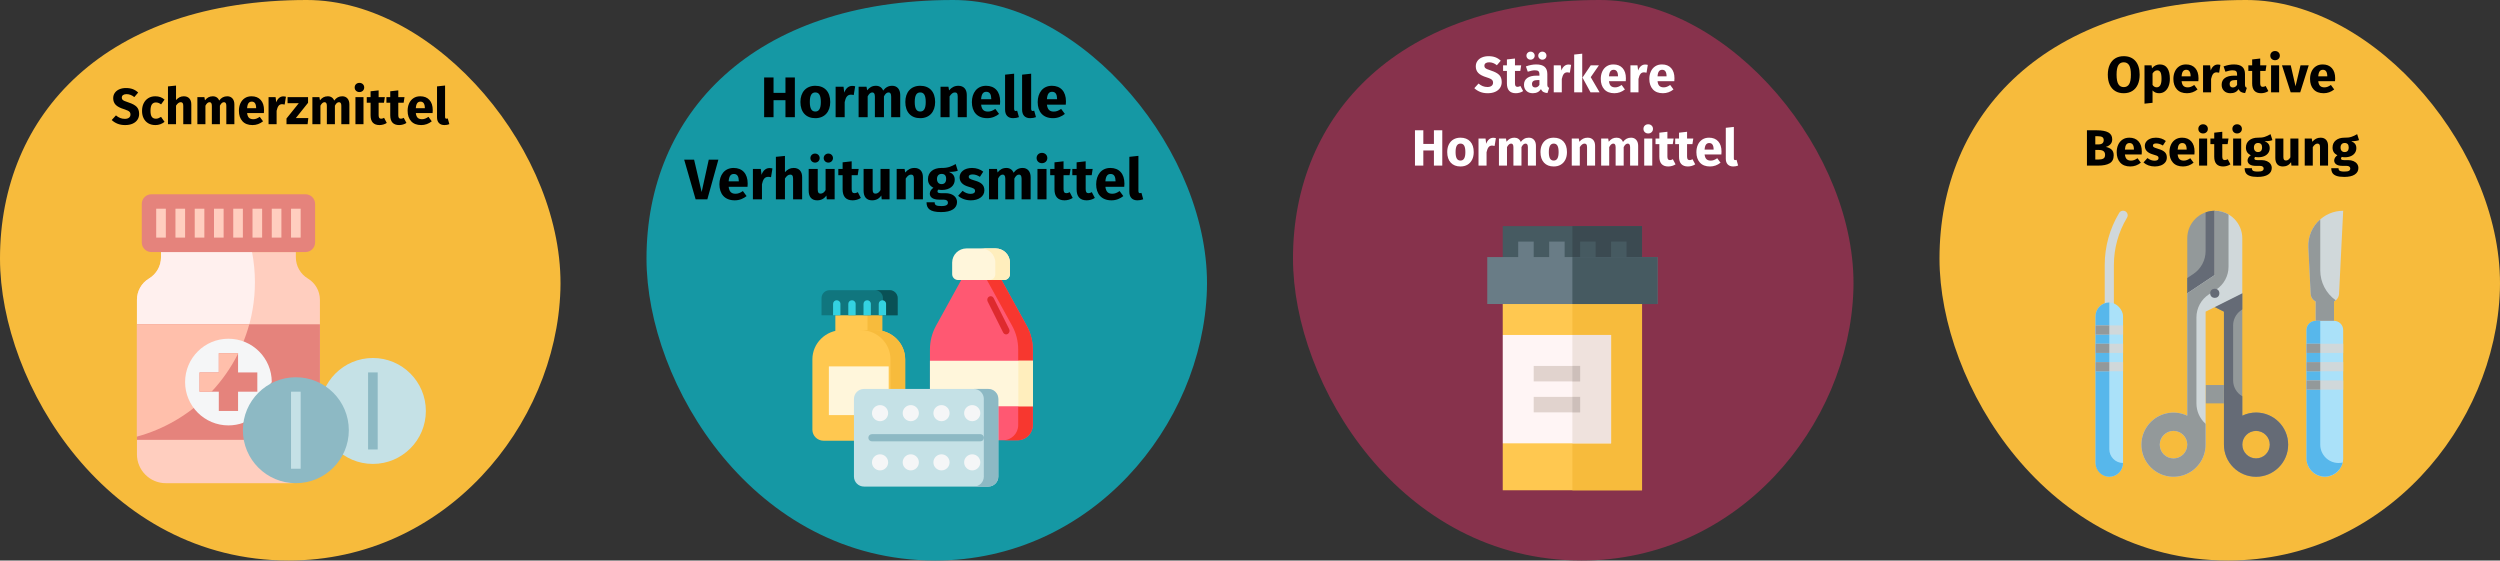 <?xml version="1.0" encoding="UTF-8"?>
<svg xmlns="http://www.w3.org/2000/svg" xmlns:xlink="http://www.w3.org/1999/xlink" width="785px" height="176px" viewBox="0 0 785 176" version="1.1">
  <rect x="0" y="0" width="785" height="176" fill="#333333" stroke="none"/>
  <title>endometriose-behandlung</title>
  <g id="Page-1" stroke="none" stroke-width="1" fill="none" fill-rule="evenodd">
    <g id="Illustrationen" transform="translate(-125, -18303)" fill-rule="nonzero">
      <g id="endometriose-behandlung" transform="translate(125, 18303)">
        <g id="Group-2">
          <path d="M90.653,176 C139.633,176 174.594,133.786 175.966,91.069 C177.338,48.352 137.358,0 96.306,0 C33.357,0 0,35.796 0,81.181 C0,120.658 33.618,176 90.653,176 Z" id="Oval-Copy-2" fill="#F7BB3C"></path>
          <g id="painkiller" transform="translate(43, 61)">
            <path d="M49.896,18.144 L49.896,19.785 C49.896,22.52 51.331,25.054 53.676,26.46 C56.021,27.868 57.456,30.402 57.456,33.135 L57.456,81.648 C57.456,86.659 53.395,90.72 48.384,90.72 L9.072,90.72 C4.061,90.72 0,86.659 0,81.648 L0,33.135 C0,30.4 1.435,27.866 3.78,26.46 C6.125,25.052 7.56,22.518 7.56,19.785 L7.56,18.144" id="Path" fill="#FFCEBF"></path>
            <path d="M7.56,19.785 C7.56,22.52 6.125,25.054 3.78,26.46 C1.435,27.866 0,30.402 0,33.135 L0,76.096 C21.345,70.287 37.044,50.779 37.044,27.594 C37.044,24.363 36.726,21.206 36.144,18.144 L7.56,18.144 L7.56,19.785 Z" id="Path" fill="#FFF0EE"></path>
            <polygon id="Path" fill="#E5837C" points="0 40.824 57.456 40.824 57.456 77.112 0 77.112"></polygon>
            <path d="M0,76.096 C17.128,71.434 30.61,57.952 35.272,40.824 L0,40.824 L0,76.096 Z" id="Path" fill="#FFBFAB"></path>
            <circle id="Oval" fill="#C5E1E6" cx="74.088" cy="68.04" r="16.632"></circle>
            <path d="M33.436,71.74 C31.968,72.281 30.384,72.576 28.728,72.576 C21.212,72.576 15.12,66.484 15.12,58.968 C15.12,51.452 21.212,45.36 28.728,45.36 C36.244,45.36 42.336,51.452 42.336,58.968" id="Path" fill="#F5F6F7"></path>
            <path d="M52.92,18.144 L4.536,18.144 C2.865,18.144 1.512,16.791 1.512,15.12 L1.512,3.024 C1.512,1.353 2.865,0 4.536,0 L52.92,0 C54.591,0 55.944,1.353 55.944,3.024 L55.944,15.12 C55.944,16.791 54.591,18.144 52.92,18.144 Z" id="Path" fill="#E5837C"></path>
            <polygon id="Path" fill="#FFCEBF" points="6.048 4.534 9.07 4.534 9.07 13.605 6.048 13.605"></polygon>
            <polygon id="Path" fill="#FFCEBF" points="12.096 4.534 15.118 4.534 15.118 13.605 12.096 13.605"></polygon>
            <polygon id="Path" fill="#FFCEBF" points="18.144 4.534 21.166 4.534 21.166 13.605 18.144 13.605"></polygon>
            <polygon id="Path" fill="#FFCEBF" points="24.192 4.534 27.214 4.534 27.214 13.605 24.192 13.605"></polygon>
            <polygon id="Path" fill="#FFCEBF" points="30.24 4.534 33.262 4.534 33.262 13.605 30.24 13.605"></polygon>
            <polygon id="Path" fill="#FFCEBF" points="36.288 4.534 39.31 4.534 39.31 13.605 36.288 13.605"></polygon>
            <polygon id="Path" fill="#FFCEBF" points="42.336 4.534 45.358 4.534 45.358 13.605 42.336 13.605"></polygon>
            <polygon id="Path" fill="#FFCEBF" points="48.384 4.534 51.406 4.534 51.406 13.605 48.384 13.605"></polygon>
            <circle id="Oval" fill="#8DB9C4" cx="49.896" cy="74.088" r="16.632"></circle>
            <polygon id="Path" fill="#8DB9C4" points="72.574 55.942 75.597 55.942 75.597 80.133 72.574 80.133"></polygon>
            <polygon id="Path" fill="#C5E1E6" points="48.384 61.99 51.406 61.99 51.406 86.181 48.384 86.181"></polygon>
            <polygon id="Path" fill="#E5837C" points="37.8 55.944 31.752 55.944 31.752 49.896 25.704 49.896 25.704 55.944 19.656 55.944 19.656 61.992 25.704 61.992 25.704 68.04 31.752 68.04 31.752 61.992 37.8 61.992"></polygon>
            <path d="M31.752,49.896 L25.704,49.896 L25.704,55.944 L19.656,55.944 L19.656,61.992 L23.416,61.992 C26.741,58.451 29.558,54.432 31.752,50.043 L31.752,49.896 Z" id="Path" fill="#FFBFAB"></path>
          </g>
          <path d="M39.288,39.272 C40.195,39.272 40.979,39.125 41.64,38.832 C42.301,38.539 42.808,38.128 43.16,37.6 C43.512,37.072 43.688,36.461 43.688,35.768 C43.688,34.797 43.421,34.048 42.888,33.52 C42.355,32.992 41.523,32.547 40.392,32.184 C39.795,31.992 39.347,31.827 39.048,31.688 C38.749,31.549 38.541,31.403 38.424,31.248 C38.307,31.093 38.248,30.893 38.248,30.648 C38.248,30.296 38.381,30.027 38.648,29.84 C38.915,29.653 39.277,29.56 39.736,29.56 C40.6,29.56 41.411,29.869 42.168,30.488 L42.168,30.488 L43.384,29.064 C42.883,28.584 42.325,28.227 41.712,27.992 C41.099,27.757 40.376,27.64 39.544,27.64 C38.776,27.64 38.088,27.771 37.48,28.032 C36.872,28.293 36.397,28.667 36.056,29.152 C35.715,29.637 35.544,30.2 35.544,30.84 C35.544,31.672 35.803,32.36 36.32,32.904 C36.837,33.448 37.709,33.907 38.936,34.28 L39.161,34.352 C39.596,34.496 39.937,34.632 40.184,34.76 C40.472,34.909 40.675,35.077 40.792,35.264 C40.909,35.451 40.968,35.683 40.968,35.96 C40.968,36.387 40.811,36.72 40.496,36.96 C40.181,37.2 39.752,37.32 39.208,37.32 C38.675,37.32 38.181,37.229 37.728,37.048 C37.275,36.867 36.835,36.595 36.408,36.232 L36.408,36.232 L35.08,37.688 C35.581,38.168 36.181,38.552 36.88,38.84 C37.579,39.128 38.381,39.272 39.288,39.272 Z M48.808,39.272 C49.875,39.272 50.829,38.936 51.672,38.264 L51.672,38.264 L50.568,36.696 C50.237,36.899 49.955,37.045 49.72,37.136 C49.485,37.227 49.224,37.272 48.936,37.272 C48.392,37.272 47.976,37.085 47.688,36.712 C47.4,36.339 47.256,35.704 47.256,34.808 C47.256,33.88 47.4,33.208 47.688,32.792 C47.976,32.376 48.403,32.168 48.968,32.168 C49.512,32.168 50.051,32.371 50.584,32.776 L50.584,32.776 L51.672,31.272 C51.256,30.92 50.813,30.659 50.344,30.488 C49.875,30.317 49.347,30.232 48.76,30.232 C47.928,30.232 47.197,30.427 46.568,30.816 C45.939,31.205 45.453,31.747 45.112,32.44 C44.771,33.133 44.6,33.928 44.6,34.824 C44.6,35.72 44.771,36.501 45.112,37.168 C45.453,37.835 45.939,38.352 46.568,38.72 C47.197,39.088 47.944,39.272 48.808,39.272 Z M55.272,39 L55.272,33.176 C55.741,32.451 56.232,32.088 56.744,32.088 C57,32.088 57.197,32.171 57.336,32.336 C57.475,32.501 57.544,32.797 57.544,33.224 L57.544,33.224 L57.544,39 L60.072,39 L60.072,32.792 C60.072,31.981 59.864,31.352 59.448,30.904 C59.032,30.456 58.456,30.232 57.72,30.232 C57.229,30.232 56.787,30.331 56.392,30.528 C55.997,30.725 55.624,31.021 55.272,31.416 L55.272,31.416 L55.272,26.872 L52.744,27.128 L52.744,39 L55.272,39 Z M64.504,39 L64.504,33.192 C64.696,32.829 64.896,32.555 65.104,32.368 C65.312,32.181 65.544,32.088 65.8,32.088 C66.28,32.088 66.52,32.467 66.52,33.224 L66.52,33.224 L66.52,39 L69.048,39 L69.048,33.192 C69.24,32.819 69.437,32.541 69.64,32.36 C69.843,32.179 70.077,32.088 70.344,32.088 C70.824,32.088 71.064,32.467 71.064,33.224 L71.064,33.224 L71.064,39 L73.592,39 L73.592,32.792 C73.592,31.992 73.389,31.365 72.984,30.912 C72.579,30.459 72.04,30.232 71.368,30.232 C70.835,30.232 70.363,30.341 69.952,30.56 C69.541,30.779 69.165,31.117 68.824,31.576 C68.664,31.149 68.411,30.819 68.064,30.584 C67.717,30.349 67.304,30.232 66.824,30.232 C66.312,30.232 65.856,30.336 65.456,30.544 C65.056,30.752 64.691,31.069 64.36,31.496 L64.36,31.496 L64.184,30.504 L61.976,30.504 L61.976,39 L64.504,39 Z M79.288,39.272 C80.504,39.272 81.608,38.877 82.6,38.088 L82.6,38.088 L81.56,36.68 C81.187,36.936 80.84,37.125 80.52,37.248 C80.2,37.371 79.869,37.432 79.528,37.432 C78.963,37.432 78.52,37.288 78.2,37 C77.88,36.712 77.677,36.211 77.592,35.496 L77.592,35.496 L82.856,35.496 C82.888,35.24 82.904,34.936 82.904,34.584 C82.904,33.219 82.557,32.152 81.864,31.384 C81.171,30.616 80.211,30.232 78.984,30.232 C78.152,30.232 77.437,30.432 76.84,30.832 C76.243,31.232 75.789,31.776 75.48,32.464 C75.171,33.152 75.016,33.928 75.016,34.792 C75.016,36.157 75.384,37.245 76.12,38.056 C76.856,38.867 77.912,39.272 79.288,39.272 Z M80.424,33.976 L77.592,33.976 C77.645,33.24 77.792,32.712 78.032,32.392 C78.272,32.072 78.611,31.912 79.048,31.912 C79.944,31.912 80.403,32.563 80.424,33.864 L80.424,33.864 L80.424,33.976 Z M86.856,39 L86.856,34.792 C87.005,34.099 87.211,33.579 87.472,33.232 C87.733,32.885 88.115,32.712 88.616,32.712 C88.808,32.712 89.064,32.749 89.384,32.824 L89.384,32.824 L89.784,30.376 C89.528,30.301 89.245,30.264 88.936,30.264 C88.445,30.264 88.005,30.432 87.616,30.768 C87.227,31.104 86.936,31.565 86.744,32.152 L86.744,32.152 L86.536,30.504 L84.328,30.504 L84.328,39 L86.856,39 Z M96.584,39 L96.808,37.08 L92.888,37.08 L96.728,32.28 L96.728,30.504 L90.296,30.504 L90.296,32.408 L93.816,32.408 L89.96,37.208 L89.96,39 L96.584,39 Z M100.616,39 L100.616,33.192 C100.808,32.829 101.008,32.555 101.216,32.368 C101.424,32.181 101.656,32.088 101.912,32.088 C102.392,32.088 102.632,32.467 102.632,33.224 L102.632,33.224 L102.632,39 L105.16,39 L105.16,33.192 C105.352,32.819 105.549,32.541 105.752,32.36 C105.955,32.179 106.189,32.088 106.456,32.088 C106.936,32.088 107.176,32.467 107.176,33.224 L107.176,33.224 L107.176,39 L109.704,39 L109.704,32.792 C109.704,31.992 109.501,31.365 109.096,30.912 C108.691,30.459 108.152,30.232 107.48,30.232 C106.947,30.232 106.475,30.341 106.064,30.56 C105.653,30.779 105.277,31.117 104.936,31.576 C104.776,31.149 104.523,30.819 104.176,30.584 C103.829,30.349 103.416,30.232 102.936,30.232 C102.424,30.232 101.968,30.336 101.568,30.544 C101.168,30.752 100.803,31.069 100.472,31.496 L100.472,31.496 L100.296,30.504 L98.088,30.504 L98.088,39 L100.616,39 Z M112.856,28.904 C113.293,28.904 113.653,28.768 113.936,28.496 C114.219,28.224 114.36,27.88 114.36,27.464 C114.36,27.048 114.219,26.704 113.936,26.432 C113.653,26.16 113.293,26.024 112.856,26.024 C112.419,26.024 112.061,26.16 111.784,26.432 C111.507,26.704 111.368,27.048 111.368,27.464 C111.368,27.88 111.507,28.224 111.784,28.496 C112.061,28.768 112.419,28.904 112.856,28.904 Z M114.136,39 L114.136,30.504 L111.608,30.504 L111.608,39 L114.136,39 Z M119.144,39.272 C119.549,39.272 119.957,39.213 120.368,39.096 C120.779,38.979 121.139,38.813 121.448,38.6 L121.448,38.6 L120.6,37 C120.28,37.181 119.976,37.272 119.688,37.272 C119.411,37.272 119.208,37.187 119.08,37.016 C118.952,36.845 118.888,36.563 118.888,36.168 L118.888,36.168 L118.888,32.264 L120.568,32.264 L120.84,30.504 L118.888,30.504 L118.888,28.376 L116.36,28.664 L116.36,30.504 L115.16,30.504 L115.16,32.264 L116.36,32.264 L116.36,36.2 C116.36,38.237 117.288,39.261 119.144,39.272 Z M125.32,39.272 C125.725,39.272 126.133,39.213 126.544,39.096 C126.955,38.979 127.315,38.813 127.624,38.6 L127.624,38.6 L126.776,37 C126.456,37.181 126.152,37.272 125.864,37.272 C125.587,37.272 125.384,37.187 125.256,37.016 C125.128,36.845 125.064,36.563 125.064,36.168 L125.064,36.168 L125.064,32.264 L126.744,32.264 L127.016,30.504 L125.064,30.504 L125.064,28.376 L122.536,28.664 L122.536,30.504 L121.336,30.504 L121.336,32.264 L122.536,32.264 L122.536,36.2 C122.536,38.237 123.464,39.261 125.32,39.272 Z M132.264,39.272 C133.48,39.272 134.584,38.877 135.576,38.088 L135.576,38.088 L134.536,36.68 C134.163,36.936 133.816,37.125 133.496,37.248 C133.176,37.371 132.845,37.432 132.504,37.432 C131.939,37.432 131.496,37.288 131.176,37 C130.856,36.712 130.653,36.211 130.568,35.496 L130.568,35.496 L135.832,35.496 C135.864,35.24 135.88,34.936 135.88,34.584 C135.88,33.219 135.533,32.152 134.84,31.384 C134.147,30.616 133.187,30.232 131.96,30.232 C131.128,30.232 130.413,30.432 129.816,30.832 C129.219,31.232 128.765,31.776 128.456,32.464 C128.147,33.152 127.992,33.928 127.992,34.792 C127.992,36.157 128.36,37.245 129.096,38.056 C129.832,38.867 130.888,39.272 132.264,39.272 Z M133.4,33.976 L130.568,33.976 C130.621,33.24 130.768,32.712 131.008,32.392 C131.248,32.072 131.587,31.912 132.024,31.912 C132.92,31.912 133.379,32.563 133.4,33.864 L133.4,33.864 L133.4,33.976 Z M139.56,39.272 C140.125,39.272 140.637,39.176 141.096,38.984 L141.096,38.984 L140.6,37.192 C140.472,37.245 140.333,37.272 140.184,37.272 C139.896,37.272 139.752,37.096 139.752,36.744 L139.752,36.744 L139.752,26.856 L137.224,27.128 L137.224,36.84 C137.224,37.619 137.429,38.219 137.84,38.64 C138.251,39.061 138.824,39.272 139.56,39.272 Z" id="Schmerzmittel" fill="#000000"></path>
          <path d="M496.653,176 C545.633,176 580.594,133.786 581.966,91.069 C583.338,48.352 543.358,0 502.306,0 C439.357,0 406,35.796 406,81.181 C406,120.658 439.618,176 496.653,176 Z" id="Oval-Copy-3" fill="#87324C"></path>
          <g id="pills" transform="translate(467, 71)">
            <polygon id="Path" fill="#465A61" points="4.86 0 48.6 0 48.6 14.58 4.86 14.58"></polygon>
            <polygon id="Path" fill="#3B4A51" points="26.73 0 48.6 0 48.6 14.58 26.73 14.58"></polygon>
            <polygon id="Path" fill="#FFC850" points="48.6 22.032 48.6 82.944 4.86 82.944 4.86 68.202 9.72 63.342 9.72 39.042 4.86 34.182 4.86 22.032"></polygon>
            <polygon id="Path" fill="#F7BB3C" points="26.73 22.032 48.6 22.032 48.6 82.944 26.73 82.944"></polygon>
            <polygon id="Path" fill="#697C86" points="9.72 4.86 14.58 4.86 14.58 14.58 9.72 14.58"></polygon>
            <polygon id="Path" fill="#697C86" points="19.44 4.86 24.3 4.86 24.3 14.58 19.44 14.58"></polygon>
            <polygon id="Path" fill="#465A61" points="29.16 4.86 34.02 4.86 34.02 14.58 29.16 14.58"></polygon>
            <polygon id="Path" fill="#465A61" points="38.88 4.86 43.74 4.86 43.74 14.58 38.88 14.58"></polygon>
            <polygon id="Path" fill="#697C86" points="0 9.72 0 24.462 53.46 24.462 53.46 9.72"></polygon>
            <polygon id="Path" fill="#465A61" points="26.73 9.72 53.46 9.72 53.46 24.462 26.73 24.462"></polygon>
            <polygon id="Path" fill="#FFF5F5" points="4.86 34.182 38.88 34.182 38.88 68.202 4.86 68.202"></polygon>
            <polygon id="Path" fill="#EFE2DD" points="26.73 34.182 38.88 34.182 38.88 68.202 26.73 68.202"></polygon>
            <polygon id="Path" fill="#E1D3CE" points="14.58 53.622 29.16 53.622 29.16 58.482 14.58 58.482"></polygon>
            <polygon id="Path" fill="#E1D3CE" points="14.58 43.902 29.16 43.902 29.16 48.762 14.58 48.762"></polygon>
            <g id="Group" transform="translate(26.73, 43.902)" fill="#CDBFBA">
              <polygon id="Path" points="0 0 2.43 0 2.43 4.86 0 4.86"></polygon>
              <polygon id="Path" points="0 9.72 2.43 9.72 2.43 14.58 0 14.58"></polygon>
            </g>
          </g>
          <path d="M467.14,29.272 C468.047,29.272 468.831,29.125 469.492,28.832 C470.153,28.539 470.66,28.128 471.012,27.6 C471.364,27.072 471.54,26.461 471.54,25.768 C471.54,24.797 471.273,24.048 470.74,23.52 C470.207,22.992 469.375,22.547 468.244,22.184 C467.647,21.992 467.199,21.827 466.9,21.688 C466.601,21.549 466.393,21.403 466.276,21.248 C466.159,21.093 466.1,20.893 466.1,20.648 C466.1,20.296 466.233,20.027 466.5,19.84 C466.767,19.653 467.129,19.56 467.588,19.56 C468.452,19.56 469.263,19.869 470.02,20.488 L470.02,20.488 L471.236,19.064 C470.735,18.584 470.177,18.227 469.564,17.992 C468.951,17.757 468.228,17.64 467.396,17.64 C466.628,17.64 465.94,17.771 465.332,18.032 C464.724,18.293 464.249,18.667 463.908,19.152 C463.567,19.637 463.396,20.2 463.396,20.84 C463.396,21.672 463.655,22.36 464.172,22.904 C464.689,23.448 465.561,23.907 466.788,24.28 C467.332,24.451 467.748,24.611 468.036,24.76 C468.324,24.909 468.527,25.077 468.644,25.264 C468.761,25.451 468.82,25.683 468.82,25.96 C468.82,26.387 468.663,26.72 468.348,26.96 C468.033,27.2 467.604,27.32 467.06,27.32 C466.527,27.32 466.033,27.229 465.58,27.048 C465.127,26.867 464.687,26.595 464.26,26.232 L464.26,26.232 L462.932,27.688 C463.433,28.168 464.033,28.552 464.732,28.84 C465.431,29.128 466.233,29.272 467.14,29.272 Z M475.956,29.272 C476.361,29.272 476.769,29.213 477.18,29.096 C477.591,28.979 477.951,28.813 478.26,28.6 L478.26,28.6 L477.412,27 C477.092,27.181 476.788,27.272 476.5,27.272 C476.223,27.272 476.02,27.187 475.892,27.016 C475.764,26.845 475.7,26.563 475.7,26.168 L475.7,26.168 L475.7,22.264 L477.38,22.264 L477.652,20.504 L475.7,20.504 L475.7,18.376 L473.172,18.664 L473.172,20.504 L471.972,20.504 L471.972,22.264 L473.172,22.264 L473.172,26.2 C473.172,28.237 474.1,29.261 475.956,29.272 Z M480.596,18.744 C480.959,18.744 481.265,18.621 481.516,18.376 C481.767,18.131 481.892,17.832 481.892,17.48 C481.892,17.128 481.767,16.829 481.516,16.584 C481.265,16.339 480.959,16.216 480.596,16.216 C480.233,16.216 479.927,16.339 479.676,16.584 C479.425,16.829 479.3,17.128 479.3,17.48 C479.3,17.832 479.425,18.131 479.676,18.376 C479.927,18.621 480.233,18.744 480.596,18.744 Z M484.292,18.744 C484.665,18.744 484.975,18.621 485.22,18.376 C485.465,18.131 485.588,17.832 485.588,17.48 C485.588,17.128 485.465,16.829 485.22,16.584 C484.975,16.339 484.665,16.216 484.292,16.216 C483.94,16.216 483.639,16.339 483.388,16.584 C483.137,16.829 483.012,17.128 483.012,17.48 C483.012,17.832 483.137,18.131 483.388,18.376 C483.639,18.621 483.94,18.744 484.292,18.744 Z M481.3,29.272 C482.452,29.272 483.305,28.845 483.86,27.992 C484.041,28.397 484.297,28.693 484.628,28.88 C484.959,29.067 485.385,29.181 485.908,29.224 L485.908,29.224 L486.436,27.576 C486.233,27.501 486.087,27.389 485.996,27.24 C485.905,27.091 485.86,26.856 485.86,26.536 L485.86,26.536 L485.86,23.24 C485.86,22.237 485.577,21.485 485.012,20.984 C484.447,20.483 483.556,20.232 482.34,20.232 C481.86,20.232 481.34,20.285 480.78,20.392 C480.22,20.499 479.673,20.653 479.14,20.856 L479.14,20.856 L479.716,22.52 C480.132,22.381 480.537,22.272 480.932,22.192 C481.327,22.112 481.663,22.072 481.94,22.072 C482.473,22.072 482.847,22.165 483.06,22.352 C483.273,22.539 483.38,22.883 483.38,23.384 L483.38,23.384 L483.38,23.752 L482.516,23.752 C481.225,23.752 480.239,23.997 479.556,24.488 C478.873,24.979 478.532,25.688 478.532,26.616 C478.532,27.405 478.783,28.045 479.284,28.536 C479.785,29.027 480.457,29.272 481.3,29.272 Z M482.036,27.464 C481.727,27.464 481.484,27.371 481.308,27.184 C481.132,26.997 481.044,26.733 481.044,26.392 C481.044,25.965 481.185,25.651 481.468,25.448 C481.751,25.245 482.18,25.144 482.756,25.144 L482.756,25.144 L483.38,25.144 L483.38,26.648 C483.06,27.192 482.612,27.464 482.036,27.464 Z M490.404,29 L490.404,24.792 C490.553,24.099 490.759,23.579 491.02,23.232 C491.281,22.885 491.663,22.712 492.164,22.712 C492.356,22.712 492.612,22.749 492.932,22.824 L492.932,22.824 L493.332,20.376 C493.076,20.301 492.793,20.264 492.484,20.264 C491.993,20.264 491.553,20.432 491.164,20.768 C490.775,21.104 490.484,21.565 490.292,22.152 L490.292,22.152 L490.084,20.504 L487.876,20.504 L487.876,29 L490.404,29 Z M496.82,29 L496.82,16.856 L494.292,17.128 L494.292,29 L496.82,29 Z M502.276,29 L499.492,24.232 L502.068,20.504 L499.492,20.504 L496.9,24.36 L499.428,29 L502.276,29 Z M506.916,29.272 C508.132,29.272 509.236,28.877 510.228,28.088 L510.228,28.088 L509.188,26.68 C508.815,26.936 508.468,27.125 508.148,27.248 C507.828,27.371 507.497,27.432 507.156,27.432 C506.591,27.432 506.148,27.288 505.828,27 C505.508,26.712 505.305,26.211 505.22,25.496 L505.22,25.496 L510.484,25.496 C510.516,25.24 510.532,24.936 510.532,24.584 C510.532,23.219 510.185,22.152 509.492,21.384 C508.799,20.616 507.839,20.232 506.612,20.232 C505.78,20.232 505.065,20.432 504.468,20.832 C503.871,21.232 503.417,21.776 503.108,22.464 C502.799,23.152 502.644,23.928 502.644,24.792 C502.644,26.157 503.012,27.245 503.748,28.056 C504.484,28.867 505.54,29.272 506.916,29.272 Z M508.052,23.976 L505.22,23.976 C505.273,23.24 505.42,22.712 505.66,22.392 C505.9,22.072 506.239,21.912 506.676,21.912 C507.572,21.912 508.031,22.563 508.052,23.864 L508.052,23.864 L508.052,23.976 Z M514.484,29 L514.484,24.792 C514.633,24.099 514.839,23.579 515.1,23.232 C515.361,22.885 515.743,22.712 516.244,22.712 C516.436,22.712 516.692,22.749 517.012,22.824 L517.012,22.824 L517.412,20.376 C517.156,20.301 516.873,20.264 516.564,20.264 C516.073,20.264 515.633,20.432 515.244,20.768 C514.855,21.104 514.564,21.565 514.372,22.152 L514.372,22.152 L514.164,20.504 L511.956,20.504 L511.956,29 L514.484,29 Z M522.164,29.272 C523.38,29.272 524.484,28.877 525.476,28.088 L525.476,28.088 L524.436,26.68 C524.063,26.936 523.716,27.125 523.396,27.248 C523.076,27.371 522.745,27.432 522.404,27.432 C521.839,27.432 521.396,27.288 521.076,27 C520.756,26.712 520.553,26.211 520.468,25.496 L520.468,25.496 L525.732,25.496 C525.764,25.24 525.78,24.936 525.78,24.584 C525.78,23.219 525.433,22.152 524.74,21.384 C524.047,20.616 523.087,20.232 521.86,20.232 C521.028,20.232 520.313,20.432 519.716,20.832 C519.119,21.232 518.665,21.776 518.356,22.464 C518.047,23.152 517.892,23.928 517.892,24.792 C517.892,26.157 518.26,27.245 518.996,28.056 C519.732,28.867 520.788,29.272 522.164,29.272 Z M523.3,23.976 L520.468,23.976 C520.521,23.24 520.668,22.712 520.908,22.392 C521.148,22.072 521.487,21.912 521.924,21.912 C522.82,21.912 523.279,22.563 523.3,23.864 L523.3,23.864 L523.3,23.976 Z M446.924,52 L446.924,47.248 L450.252,47.248 L450.252,52 L452.876,52 L452.876,40.912 L450.252,40.912 L450.252,45.2 L446.924,45.2 L446.924,40.912 L444.3,40.912 L444.3,52 L446.924,52 Z M458.588,52.272 C459.441,52.272 460.18,52.085 460.804,51.712 C461.428,51.339 461.908,50.813 462.244,50.136 C462.58,49.459 462.748,48.667 462.748,47.76 C462.748,46.331 462.38,45.219 461.644,44.424 C460.908,43.629 459.889,43.232 458.588,43.232 C457.735,43.232 456.996,43.419 456.372,43.792 C455.748,44.165 455.268,44.691 454.932,45.368 C454.596,46.045 454.428,46.837 454.428,47.744 C454.428,49.173 454.799,50.285 455.54,51.08 C456.281,51.875 457.297,52.272 458.588,52.272 Z M458.588,50.416 C458.065,50.416 457.679,50.203 457.428,49.776 C457.177,49.349 457.052,48.672 457.052,47.744 C457.052,46.837 457.18,46.168 457.436,45.736 C457.692,45.304 458.076,45.088 458.588,45.088 C459.111,45.088 459.497,45.301 459.748,45.728 C459.999,46.155 460.124,46.832 460.124,47.76 C460.124,48.667 459.996,49.336 459.74,49.768 C459.484,50.2 459.1,50.416 458.588,50.416 Z M466.78,52 L466.78,47.792 C466.929,47.099 467.135,46.579 467.396,46.232 C467.657,45.885 468.039,45.712 468.54,45.712 C468.732,45.712 468.988,45.749 469.308,45.824 L469.308,45.824 L469.708,43.376 C469.452,43.301 469.169,43.264 468.86,43.264 C468.369,43.264 467.929,43.432 467.54,43.768 C467.151,44.104 466.86,44.565 466.668,45.152 L466.668,45.152 L466.46,43.504 L464.252,43.504 L464.252,52 L466.78,52 Z M473.196,52 L473.196,46.192 C473.388,45.829 473.588,45.555 473.796,45.368 C474.004,45.181 474.236,45.088 474.492,45.088 C474.972,45.088 475.212,45.467 475.212,46.224 L475.212,46.224 L475.212,52 L477.74,52 L477.74,46.192 C477.932,45.819 478.129,45.541 478.332,45.36 C478.535,45.179 478.769,45.088 479.036,45.088 C479.516,45.088 479.756,45.467 479.756,46.224 L479.756,46.224 L479.756,52 L482.284,52 L482.284,45.792 C482.284,44.992 482.081,44.365 481.676,43.912 C481.271,43.459 480.732,43.232 480.06,43.232 C479.527,43.232 479.055,43.341 478.644,43.56 C478.233,43.779 477.857,44.117 477.516,44.576 C477.356,44.149 477.103,43.819 476.756,43.584 C476.409,43.349 475.996,43.232 475.516,43.232 C475.004,43.232 474.548,43.336 474.148,43.544 C473.748,43.752 473.383,44.069 473.052,44.496 L473.052,44.496 L472.876,43.504 L470.668,43.504 L470.668,52 L473.196,52 Z M487.868,52.272 C488.721,52.272 489.46,52.085 490.084,51.712 C490.708,51.339 491.188,50.813 491.524,50.136 C491.86,49.459 492.028,48.667 492.028,47.76 C492.028,46.331 491.66,45.219 490.924,44.424 C490.188,43.629 489.169,43.232 487.868,43.232 C487.015,43.232 486.276,43.419 485.652,43.792 C485.028,44.165 484.548,44.691 484.212,45.368 C483.876,46.045 483.708,46.837 483.708,47.744 C483.708,49.173 484.079,50.285 484.82,51.08 C485.561,51.875 486.577,52.272 487.868,52.272 Z M487.868,50.416 C487.345,50.416 486.959,50.203 486.708,49.776 C486.457,49.349 486.332,48.672 486.332,47.744 C486.332,46.837 486.46,46.168 486.716,45.736 C486.972,45.304 487.356,45.088 487.868,45.088 C488.391,45.088 488.777,45.301 489.028,45.728 C489.279,46.155 489.404,46.832 489.404,47.76 C489.404,48.667 489.276,49.336 489.02,49.768 C488.764,50.2 488.38,50.416 487.868,50.416 Z M496.06,52 L496.06,46.192 C496.529,45.456 497.02,45.088 497.532,45.088 C497.799,45.088 497.999,45.171 498.132,45.336 C498.265,45.501 498.332,45.797 498.332,46.224 L498.332,46.224 L498.332,52 L500.86,52 L500.86,45.792 C500.86,44.981 500.652,44.352 500.236,43.904 C499.82,43.456 499.244,43.232 498.508,43.232 C497.985,43.232 497.513,43.339 497.092,43.552 C496.671,43.765 496.279,44.085 495.916,44.512 L495.916,44.512 L495.74,43.504 L493.532,43.504 L493.532,52 L496.06,52 Z M505.292,52 L505.292,46.192 C505.484,45.829 505.684,45.555 505.892,45.368 C506.1,45.181 506.332,45.088 506.588,45.088 C507.068,45.088 507.308,45.467 507.308,46.224 L507.308,46.224 L507.308,52 L509.836,52 L509.836,46.192 C510.028,45.819 510.225,45.541 510.428,45.36 C510.631,45.179 510.865,45.088 511.132,45.088 C511.612,45.088 511.852,45.467 511.852,46.224 L511.852,46.224 L511.852,52 L514.38,52 L514.38,45.792 C514.38,44.992 514.177,44.365 513.772,43.912 C513.367,43.459 512.828,43.232 512.156,43.232 C511.623,43.232 511.151,43.341 510.74,43.56 C510.329,43.779 509.953,44.117 509.612,44.576 C509.452,44.149 509.199,43.819 508.852,43.584 C508.505,43.349 508.092,43.232 507.612,43.232 C507.1,43.232 506.644,43.336 506.244,43.544 C505.844,43.752 505.479,44.069 505.148,44.496 L505.148,44.496 L504.972,43.504 L502.764,43.504 L502.764,52 L505.292,52 Z M517.532,41.904 C517.969,41.904 518.329,41.768 518.612,41.496 C518.895,41.224 519.036,40.88 519.036,40.464 C519.036,40.048 518.895,39.704 518.612,39.432 C518.329,39.16 517.969,39.024 517.532,39.024 C517.095,39.024 516.737,39.16 516.46,39.432 C516.183,39.704 516.044,40.048 516.044,40.464 C516.044,40.88 516.183,41.224 516.46,41.496 C516.737,41.768 517.095,41.904 517.532,41.904 Z M518.812,52 L518.812,43.504 L516.284,43.504 L516.284,52 L518.812,52 Z M523.82,52.272 C524.225,52.272 524.633,52.213 525.044,52.096 C525.455,51.979 525.815,51.813 526.124,51.6 L526.124,51.6 L525.276,50 C524.956,50.181 524.652,50.272 524.364,50.272 C524.087,50.272 523.884,50.187 523.756,50.016 C523.628,49.845 523.564,49.563 523.564,49.168 L523.564,49.168 L523.564,45.264 L525.244,45.264 L525.516,43.504 L523.564,43.504 L523.564,41.376 L521.036,41.664 L521.036,43.504 L519.836,43.504 L519.836,45.264 L521.036,45.264 L521.036,49.2 C521.036,51.237 521.964,52.261 523.82,52.272 Z M529.996,52.272 C530.401,52.272 530.809,52.213 531.22,52.096 C531.631,51.979 531.991,51.813 532.3,51.6 L532.3,51.6 L531.452,50 C531.132,50.181 530.828,50.272 530.54,50.272 C530.263,50.272 530.06,50.187 529.932,50.016 C529.804,49.845 529.74,49.563 529.74,49.168 L529.74,49.168 L529.74,45.264 L531.42,45.264 L531.692,43.504 L529.74,43.504 L529.74,41.376 L527.212,41.664 L527.212,43.504 L526.012,43.504 L526.012,45.264 L527.212,45.264 L527.212,49.2 C527.212,51.237 528.14,52.261 529.996,52.272 Z M536.94,52.272 C538.156,52.272 539.26,51.877 540.252,51.088 L540.252,51.088 L539.212,49.68 C538.839,49.936 538.492,50.125 538.172,50.248 C537.852,50.371 537.521,50.432 537.18,50.432 C536.615,50.432 536.172,50.288 535.852,50 C535.532,49.712 535.329,49.211 535.244,48.496 L535.244,48.496 L540.508,48.496 C540.54,48.24 540.556,47.936 540.556,47.584 C540.556,46.219 540.209,45.152 539.516,44.384 C538.823,43.616 537.863,43.232 536.636,43.232 C535.804,43.232 535.089,43.432 534.492,43.832 C533.895,44.232 533.441,44.776 533.132,45.464 C532.823,46.152 532.668,46.928 532.668,47.792 C532.668,49.157 533.036,50.245 533.772,51.056 C534.508,51.867 535.564,52.272 536.94,52.272 Z M538.076,46.976 L535.244,46.976 C535.297,46.24 535.444,45.712 535.684,45.392 C535.924,45.072 536.263,44.912 536.7,44.912 C537.596,44.912 538.055,45.563 538.076,46.864 L538.076,46.864 L538.076,46.976 Z M544.236,52.272 C544.801,52.272 545.313,52.176 545.772,51.984 L545.772,51.984 L545.276,50.192 C545.148,50.245 545.009,50.272 544.86,50.272 C544.572,50.272 544.428,50.096 544.428,49.744 L544.428,49.744 L544.428,39.856 L541.9,40.128 L541.9,49.84 C541.9,50.619 542.105,51.219 542.516,51.64 C542.927,52.061 543.5,52.272 544.236,52.272 Z" id="StärkereHormonmittel" fill="#FFFFFF"></path>
          <path d="M293.653,176 C342.633,176 377.594,133.786 378.966,91.069 C380.338,48.352 340.358,0 299.306,0 C236.357,0 203,35.796 203,81.181 C203,120.658 236.618,176 293.653,176 Z" id="Oval-Copy-4" fill="#1598A4"></path>
          <g id="medicine-1" transform="translate(255, 78)">
            <g id="Group" transform="translate(37, 0)">
              <path d="M27.477,60.25 L4.826,60.25 C2.161,60.25 0.001,58.127 0.001,55.509 L0.001,31.706 C0.001,29.113 0.658,26.56 1.914,24.279 L10.768,8.197 L21.535,8.197 L30.389,24.279 C31.645,26.56 32.302,29.113 32.302,31.706 L32.302,55.509 C32.302,58.127 30.142,60.25 27.477,60.25 L27.477,60.25 Z" id="Path" fill="#FF5872"></path>
              <path d="M30.389,24.279 L21.535,8.197 L16.946,8.197 L25.8,24.279 C27.055,26.56 27.713,29.113 27.713,31.706 L27.713,55.509 C27.713,58.127 25.553,60.251 22.888,60.251 L27.477,60.251 C30.142,60.251 32.302,58.128 32.302,55.509 L32.302,31.706 C32.302,29.113 31.645,26.56 30.389,24.279 Z" id="Path" fill="#F7372F"></path>
              <polygon id="Path" fill="#FFF6DB" points="0.001 35.277 32.349 35.277 32.349 49.569 0.001 49.569"></polygon>
              <polygon id="Path" fill="#FFEEBD" points="27.759 35.277 32.349 35.277 32.349 49.569 27.759 49.569"></polygon>
              <path d="M23.246,9.929 L8.852,9.929 C7.817,9.929 6.979,9.105 6.979,8.088 L6.979,4.45 C6.979,1.992 9.006,-5.34119315e-16 11.507,-5.34119315e-16 L20.591,-5.34119315e-16 C23.092,-5.34119315e-16 25.119,1.992 25.119,4.45 L25.119,8.088 C25.119,9.105 24.28,9.929 23.246,9.929 L23.246,9.929 Z" id="Path" fill="#FFF6DB"></path>
              <path d="M20.591,-1.06823863e-15 L16.002,-1.06823863e-15 C18.502,-1.06823863e-15 20.53,1.992 20.53,4.45 L20.53,8.088 C20.53,9.105 19.691,9.929 18.657,9.929 L23.246,9.929 C24.281,9.929 25.119,9.105 25.119,8.088 L25.119,4.45 C25.119,1.992 23.092,-1.06823863e-15 20.591,-1.06823863e-15 Z" id="Path" fill="#FFEEBD"></path>
            </g>
            <g id="Group" transform="translate(0, 13)">
              <polygon id="Path" fill="#FFC850" points="7.299 6.894 22.014 6.894 22.014 13.839 7.299 13.839"></polygon>
              <polygon id="Path" fill="#F7BB3C" points="17.403 6.894 22.014 6.894 22.014 13.839 17.403 13.839"></polygon>
              <path d="M25.7,47.389 L3.614,47.389 C1.667,47.389 0.089,45.841 0.089,43.932 L0.089,21.844 C0.089,16.765 4.288,12.647 9.468,12.647 L19.846,12.647 C25.026,12.647 29.225,16.765 29.225,21.844 L29.225,43.932 C29.225,45.841 27.647,47.389 25.7,47.389 Z" id="Path" fill="#FFC850"></path>
              <path d="M19.846,12.647 L15.234,12.647 C20.414,12.647 24.613,16.765 24.613,21.844 L24.613,43.932 C24.613,45.841 23.035,47.389 21.088,47.389 L25.7,47.389 C27.647,47.389 29.225,45.841 29.225,43.932 L29.225,21.844 C29.225,16.765 25.026,12.647 19.846,12.647 Z" id="Path" fill="#F7BB3C"></path>
              <polygon id="Path" fill="#FFF6DB" points="5.266 24.049 24.047 24.049 24.047 39.341 5.266 39.341"></polygon>
              <g id="Path" transform="translate(2.921, 0)">
                <path d="M23.933,7.986 L0.041,7.986 L0.041,2.595 C0.041,1.226 1.172,0.117 2.567,0.117 L21.407,0.117 C22.802,0.117 23.933,1.226 23.933,2.595 L23.933,7.986 L23.933,7.986 Z" fill="#10767E"></path>
                <path d="M21.407,0.117 L16.795,0.117 C18.191,0.117 19.322,1.226 19.322,2.595 L19.322,7.986 L23.933,7.986 L23.933,2.595 C23.933,1.226 22.802,0.117 21.407,0.117 L21.407,0.117 Z" fill="#095156"></path>
                <g id="Group" transform="translate(3.535, 3.166)" fill="#33D2E1">
                  <path d="M2.437,4.821 L2.437,1.244 C2.437,0.62 1.921,0.113 1.284,0.113 C0.647,0.113 0.131,0.62 0.131,1.244 L0.131,4.821 L2.437,4.821 Z" id="Path"></path>
                  <path d="M7.215,4.821 L7.215,1.244 C7.215,0.62 6.699,0.113 6.062,0.113 C5.426,0.113 4.91,0.62 4.91,1.244 L4.91,4.821 L7.215,4.821 Z" id="Path"></path>
                  <path d="M11.994,4.821 L11.994,1.244 C11.994,0.62 11.477,0.113 10.841,0.113 C10.204,0.113 9.688,0.62 9.688,1.244 L9.688,4.821 L11.994,4.821 Z" id="Path"></path>
                  <path d="M16.772,4.821 L16.772,1.244 C16.772,0.62 16.256,0.113 15.619,0.113 C14.982,0.113 14.466,0.62 14.466,1.244 L14.466,4.821 L16.772,4.821 Z" id="Path"></path>
                </g>
              </g>
            </g>
            <g id="Group" transform="translate(13, 44)">
              <g>
                <path d="M42.32,30.783 L3.293,30.783 C1.552,30.783 0.14,29.379 0.14,27.648 L0.14,3.261 C0.14,1.529 1.552,0.126 3.293,0.126 L42.32,0.126 C44.061,0.126 45.473,1.53 45.473,3.261 L45.473,27.648 C45.473,29.379 44.061,30.783 42.32,30.783 Z" id="Path" fill="#C5E1E6"></path>
                <path d="M42.32,0.126 L37.766,0.126 C39.507,0.126 40.919,1.53 40.919,3.261 L40.919,27.648 C40.919,29.379 39.507,30.783 37.766,30.783 L42.32,30.783 C44.061,30.783 45.473,29.379 45.473,27.648 L45.473,3.261 C45.473,1.53 44.061,0.126 42.32,0.126 Z" id="Path" fill="#8DB9C4"></path>
                <g id="Oval" transform="translate(5.769, 5.13)" fill="#F5F6F7">
                  <g id="Group" transform="translate(28.843, 0)">
                    <ellipse id="Oval" cx="2.665" cy="2.598" rx="2.541" ry="2.526"></ellipse>
                    <ellipse id="Oval" cx="2.665" cy="18.05" rx="2.541" ry="2.526"></ellipse>
                  </g>
                  <g id="Group" transform="translate(19.279, 0)">
                    <ellipse id="Oval" cx="2.582" cy="2.598" rx="2.541" ry="2.526"></ellipse>
                    <ellipse id="Oval" cx="2.582" cy="18.05" rx="2.541" ry="2.526"></ellipse>
                  </g>
                  <g id="Group" transform="translate(9.564, 0)">
                    <ellipse id="Oval" cx="2.651" cy="2.598" rx="2.541" ry="2.526"></ellipse>
                    <ellipse id="Oval" cx="2.651" cy="18.05" rx="2.541" ry="2.526"></ellipse>
                  </g>
                  <g id="Group">
                    <ellipse id="Oval" cx="2.569" cy="2.598" rx="2.541" ry="2.526"></ellipse>
                    <ellipse id="Oval" cx="2.569" cy="18.05" rx="2.541" ry="2.526"></ellipse>
                  </g>
                </g>
              </g>
              <path d="M39.817,14.323 L5.796,14.323 C5.167,14.323 4.657,14.829 4.657,15.454 C4.657,16.079 5.167,16.586 5.796,16.586 L39.818,16.586 C40.446,16.586 40.956,16.079 40.956,15.454 C40.956,14.829 40.446,14.323 39.817,14.323 L39.817,14.323 Z" id="Path" fill="#8DB9C4"></path>
            </g>
            <path d="M61.875,25.327 L57.017,15.605 C56.739,15.049 56.091,14.838 55.569,15.133 C55.046,15.428 54.848,16.118 55.125,16.673 L59.983,26.395 C60.176,26.78 60.546,27 60.93,27 C61.099,27 61.271,26.957 61.431,26.867 C61.954,26.572 62.152,25.882 61.875,25.327 L61.875,25.327 Z" id="Path" fill="#DE2A2E"></path>
          </g>
          <path d="M699.653,176 C748.633,176 783.594,133.786 784.966,91.069 C786.338,48.352 746.358,0 705.306,0 C642.357,0 609,35.796 609,81.181 C609,120.658 642.618,176 699.653,176 Z" id="Oval-Copy-5" fill="#F7BB3C"></path>
          <g id="surgery" transform="translate(658, 66)">
            <g id="Group" transform="translate(14.4, 0.18)">
              <path d="M36,63.36 C34.505,63.362 33.029,63.698 31.68,64.344 L31.68,25.92 L23.04,20.16 L23.04,0 C18.268,0 14.4,3.868 14.4,8.64 L14.4,25.92 L25.92,31.68 L25.92,73.44 C25.92,79.007 30.433,83.52 36,83.52 C41.567,83.52 46.08,79.007 46.08,73.44 C46.08,67.873 41.567,63.36 36,63.36 Z M36,77.76 C33.614,77.76 31.68,75.826 31.68,73.44 C31.68,71.054 33.614,69.12 36,69.12 C38.386,69.12 40.32,71.054 40.32,73.44 C40.32,75.826 38.386,77.76 36,77.76 Z" id="Shape" fill="#93999A"></path>
              <path d="M36,63.36 C34.505,63.362 33.029,63.698 31.68,64.344 L31.68,58.241 C29.902,57.221 28.804,55.329 28.8,53.28 L28.8,36 C28.8,34.187 29.654,32.48 31.104,31.392 L31.68,30.96 L31.68,25.92 L23.04,20.16 L23.04,1.0231816e-14 C22.058,0.002 21.084,0.172 20.16,0.503 L20.16,12.656 C20.16,15.545 18.716,18.242 16.312,19.845 L14.4,21.12 L14.4,25.92 L25.92,31.68 L25.92,73.44 C25.92,79.007 30.433,83.52 36,83.52 C41.567,83.52 46.08,79.007 46.08,73.44 C46.08,67.873 41.567,63.36 36,63.36 Z M36,77.76 C33.614,77.76 31.68,75.826 31.68,73.44 C31.68,71.054 33.614,69.12 36,69.12 C38.386,69.12 40.32,71.054 40.32,73.44 C40.32,75.826 38.386,77.76 36,77.76 Z" id="Shape" fill="#656B76"></path>
              <polygon id="Path" fill="#93999A" points="20.16 54.72 25.92 54.72 25.92 60.48 20.16 60.48"></polygon>
              <path d="M23.04,-1.1510793e-14 L23.04,20.16 L14.4,25.92 L14.4,64.344 C10.345,62.42 5.507,63.409 2.533,66.769 C-0.442,70.13 -0.837,75.052 1.564,78.843 C3.965,82.635 8.583,84.383 12.893,83.131 C17.202,81.878 20.165,77.928 20.16,73.44 L20.16,31.68 L31.68,25.92 L31.68,8.64 C31.68,3.868 27.812,-1.1510793e-14 23.04,-1.1510793e-14 Z M10.08,77.76 C7.694,77.76 5.76,75.826 5.76,73.44 C5.76,71.054 7.694,69.12 10.08,69.12 C12.466,69.12 14.4,71.054 14.4,73.44 C14.4,75.826 12.466,77.76 10.08,77.76 Z" id="Shape" fill="#D0D8DA"></path>
              <path d="M17.28,60.48 L17.28,33.486 C17.28,30.563 18.757,27.838 21.207,26.244 L23.433,24.795 C25.883,23.201 27.36,20.476 27.36,17.554 L27.36,1.165 C26.048,0.402 24.558,-2.55795401e-15 23.04,-2.55795401e-15 L23.04,20.16 L14.4,25.92 L14.4,64.344 C10.345,62.42 5.507,63.409 2.533,66.769 C-0.442,70.13 -0.837,75.052 1.564,78.843 C3.965,82.635 8.583,84.383 12.893,83.131 C17.202,81.878 20.165,77.928 20.16,73.44 L20.16,66.907 C18.327,65.273 17.279,62.935 17.28,60.48 L17.28,60.48 Z M10.08,77.76 C7.694,77.76 5.76,75.826 5.76,73.44 C5.76,71.054 7.694,69.12 10.08,69.12 C12.466,69.12 14.4,71.054 14.4,73.44 C14.4,75.826 12.466,77.76 10.08,77.76 Z" id="Shape" fill="#93999A"></path>
              <circle id="Oval" fill="#656B76" cx="23.04" cy="25.92" r="1.44"></circle>
            </g>
            <g id="Group" transform="translate(66.24, 0.18)">
              <path d="M2.88,34.56 L8.64,34.56 C10.231,34.56 11.52,35.849 11.52,37.44 L11.52,77.76 C11.52,80.941 8.941,83.52 5.76,83.52 C2.579,83.52 0,80.941 0,77.76 L0,37.44 C0,35.849 1.289,34.56 2.88,34.56 Z" id="Path" fill="#AAE1F9"></path>
              <path d="M0.576,11.506 L1.305,26.064 C1.358,27.093 1.96,28.013 2.88,28.476 L2.88,34.56 L8.64,34.56 L8.64,28.476 C9.564,28.016 10.169,27.094 10.224,26.064 L11.52,5.11590802e-15 C8.519,5.11590802e-15 5.649,1.231 3.581,3.406 C1.512,5.58 0.426,8.508 0.576,11.506 L0.576,11.506 Z" id="Path" fill="#D0D8DA"></path>
              <path d="M4.32,18.72 L4.32,2.7 C1.786,4.904 0.405,8.151 0.576,11.506 L1.305,26.064 C1.358,27.093 1.96,28.013 2.88,28.476 L2.88,34.56 L8.64,34.56 L8.64,28.476 C8.833,28.374 9.015,28.251 9.18,28.109 C6.132,25.954 4.32,22.453 4.32,18.72 L4.32,18.72 Z" id="Path" fill="#93999A"></path>
              <path d="M10.08,79.2 C6.899,79.2 4.32,76.621 4.32,73.44 L4.32,34.56 L2.88,34.56 C1.289,34.56 0,35.849 0,37.44 L0,77.76 C0.022,80.674 2.217,83.112 5.113,83.439 C8.008,83.767 10.692,81.88 11.364,79.044 C10.944,79.145 10.513,79.197 10.08,79.2 L10.08,79.2 Z" id="Path" fill="#57B7EB"></path>
              <g id="Path" transform="translate(0, 41.76)" fill="#D0D8DA">
                <polygon points="0 0 11.52 0 11.52 2.88 0 2.88"></polygon>
                <polygon points="0 5.76 11.52 5.76 11.52 8.64 0 8.64"></polygon>
                <polygon points="0 11.52 11.52 11.52 11.52 14.4 0 14.4"></polygon>
              </g>
              <polygon id="Path" fill="#93999A" points="0 41.76 4.32 41.76 4.32 44.64 0 44.64"></polygon>
              <polygon id="Path" fill="#93999A" points="0 47.52 4.32 47.52 4.32 50.4 0 50.4"></polygon>
              <polygon id="Path" fill="#93999A" points="0 53.28 4.32 53.28 4.32 56.16 0 56.16"></polygon>
            </g>
            <g id="Group">
              <path d="M4.32,31.86 C3.525,31.86 2.88,31.215 2.88,30.42 L2.88,17.217 C2.88,11.461 4.444,5.814 7.406,0.878 C7.666,0.427 8.149,0.152 8.67,0.158 C9.191,0.164 9.667,0.45 9.917,0.907 C10.167,1.364 10.15,1.92 9.874,2.362 C7.182,6.849 5.76,11.984 5.76,17.217 L5.76,30.42 C5.76,31.215 5.115,31.86 4.32,31.86 L4.32,31.86 Z" id="Path" fill="#D0D8DA"></path>
              <rect id="Rectangle" fill="#AAE1F9" x="0" y="28.98" width="8.64" height="54.72" rx="4.32"></rect>
              <path d="M4.32,75.06 L4.32,28.98 C1.934,28.98 0,30.914 0,33.3 L0,79.38 C0,81.766 1.934,83.7 4.32,83.7 C6.706,83.7 8.64,81.766 8.64,79.38 C6.254,79.38 4.32,77.446 4.32,75.06 Z" id="Path" fill="#57B7EB"></path>
              <g id="Path" transform="translate(0, 36.18)" fill="#D0D8DA">
                <polygon points="0 0 8.64 0 8.64 2.88 0 2.88"></polygon>
                <polygon points="0 5.76 8.64 5.76 8.64 8.64 0 8.64"></polygon>
                <polygon points="0 11.52 8.64 11.52 8.64 14.4 0 14.4"></polygon>
              </g>
              <polygon id="Path" fill="#93999A" points="0 36.18 4.32 36.18 4.32 39.06 0 39.06"></polygon>
              <polygon id="Path" fill="#93999A" points="0 41.94 4.32 41.94 4.32 44.82 0 44.82"></polygon>
              <polygon id="Path" fill="#93999A" points="0 47.7 4.32 47.7 4.32 50.58 0 50.58"></polygon>
            </g>
          </g>
          <path d="M666.844,29.272 C667.879,29.272 668.772,29.04 669.524,28.576 C670.276,28.112 670.852,27.443 671.252,26.568 C671.652,25.693 671.852,24.653 671.852,23.448 C671.852,21.603 671.412,20.173 670.532,19.16 C669.652,18.147 668.423,17.64 666.844,17.64 C665.809,17.64 664.919,17.872 664.172,18.336 C663.425,18.8 662.852,19.469 662.452,20.344 C662.052,21.219 661.852,22.253 661.852,23.448 C661.852,24.675 662.052,25.723 662.452,26.592 C662.852,27.461 663.425,28.125 664.172,28.584 C664.919,29.043 665.809,29.272 666.844,29.272 Z M666.844,27.352 C666.097,27.352 665.537,27.043 665.164,26.424 C664.791,25.805 664.604,24.813 664.604,23.448 C664.604,22.083 664.788,21.093 665.156,20.48 C665.524,19.867 666.087,19.56 666.844,19.56 C667.601,19.56 668.167,19.864 668.54,20.472 C668.913,21.08 669.1,22.072 669.1,23.448 C669.1,24.824 668.916,25.819 668.548,26.432 C668.18,27.045 667.612,27.352 666.844,27.352 Z M673.372,32.552 L675.9,32.28 L675.9,28.392 C676.423,28.979 677.111,29.272 677.964,29.272 C678.647,29.272 679.244,29.077 679.756,28.688 C680.268,28.299 680.66,27.76 680.932,27.072 C681.204,26.384 681.34,25.603 681.34,24.728 C681.34,23.309 681.079,22.205 680.556,21.416 C680.033,20.627 679.239,20.232 678.172,20.232 C677.724,20.232 677.287,20.331 676.86,20.528 C676.433,20.725 676.055,21.032 675.724,21.448 L675.724,21.448 L675.596,20.504 L673.372,20.504 L673.372,32.552 Z M677.196,27.416 C676.673,27.416 676.241,27.165 675.9,26.664 L675.9,26.664 L675.9,23.08 C676.092,22.76 676.313,22.515 676.564,22.344 C676.815,22.173 677.084,22.088 677.372,22.088 C677.82,22.088 678.156,22.283 678.38,22.672 C678.604,23.061 678.716,23.757 678.716,24.76 C678.716,26.531 678.209,27.416 677.196,27.416 Z M686.716,29.272 C687.932,29.272 689.036,28.877 690.028,28.088 L690.028,28.088 L688.988,26.68 C688.615,26.936 688.268,27.125 687.948,27.248 C687.628,27.371 687.297,27.432 686.956,27.432 C686.391,27.432 685.948,27.288 685.628,27 C685.308,26.712 685.105,26.211 685.02,25.496 L685.02,25.496 L690.284,25.496 C690.316,25.24 690.332,24.936 690.332,24.584 C690.332,23.219 689.985,22.152 689.292,21.384 C688.599,20.616 687.639,20.232 686.412,20.232 C685.58,20.232 684.865,20.432 684.268,20.832 C683.671,21.232 683.217,21.776 682.908,22.464 C682.599,23.152 682.444,23.928 682.444,24.792 C682.444,26.157 682.812,27.245 683.548,28.056 C684.284,28.867 685.34,29.272 686.716,29.272 Z M687.852,23.976 L685.02,23.976 C685.073,23.24 685.22,22.712 685.46,22.392 C685.7,22.072 686.039,21.912 686.476,21.912 C687.372,21.912 687.831,22.563 687.852,23.864 L687.852,23.864 L687.852,23.976 Z M694.284,29 L694.284,24.792 C694.433,24.099 694.639,23.579 694.9,23.232 C695.161,22.885 695.543,22.712 696.044,22.712 C696.236,22.712 696.492,22.749 696.812,22.824 L696.812,22.824 L697.212,20.376 C696.956,20.301 696.673,20.264 696.364,20.264 C695.873,20.264 695.433,20.432 695.044,20.768 C694.655,21.104 694.364,21.565 694.172,22.152 L694.172,22.152 L693.964,20.504 L691.756,20.504 L691.756,29 L694.284,29 Z M700.364,29.272 C701.516,29.272 702.369,28.845 702.924,27.992 C703.105,28.397 703.361,28.693 703.692,28.88 C704.023,29.067 704.449,29.181 704.972,29.224 L704.972,29.224 L705.5,27.576 C705.297,27.501 705.151,27.389 705.06,27.24 C704.969,27.091 704.924,26.856 704.924,26.536 L704.924,26.536 L704.924,23.24 C704.924,22.237 704.641,21.485 704.076,20.984 C703.511,20.483 702.62,20.232 701.404,20.232 C700.924,20.232 700.404,20.285 699.844,20.392 C699.284,20.499 698.737,20.653 698.204,20.856 L698.204,20.856 L698.78,22.52 C699.196,22.381 699.601,22.272 699.996,22.192 C700.391,22.112 700.727,22.072 701.004,22.072 C701.537,22.072 701.911,22.165 702.124,22.352 C702.337,22.539 702.444,22.883 702.444,23.384 L702.444,23.384 L702.444,23.752 L701.58,23.752 C700.289,23.752 699.303,23.997 698.62,24.488 C697.937,24.979 697.596,25.688 697.596,26.616 C697.596,27.405 697.847,28.045 698.348,28.536 C698.849,29.027 699.521,29.272 700.364,29.272 Z M701.1,27.464 C700.791,27.464 700.548,27.371 700.372,27.184 C700.196,26.997 700.108,26.733 700.108,26.392 C700.108,25.965 700.249,25.651 700.532,25.448 C700.815,25.245 701.244,25.144 701.82,25.144 L701.82,25.144 L702.444,25.144 L702.444,26.648 C702.124,27.192 701.676,27.464 701.1,27.464 Z M709.964,29.272 C710.369,29.272 710.777,29.213 711.188,29.096 C711.599,28.979 711.959,28.813 712.268,28.6 L712.268,28.6 L711.42,27 C711.1,27.181 710.796,27.272 710.508,27.272 C710.231,27.272 710.028,27.187 709.9,27.016 C709.772,26.845 709.708,26.563 709.708,26.168 L709.708,26.168 L709.708,22.264 L711.388,22.264 L711.66,20.504 L709.708,20.504 L709.708,18.376 L707.18,18.664 L707.18,20.504 L705.98,20.504 L705.98,22.264 L707.18,22.264 L707.18,26.2 C707.18,28.237 708.108,29.261 709.964,29.272 Z M714.364,18.904 C714.801,18.904 715.161,18.768 715.444,18.496 C715.727,18.224 715.868,17.88 715.868,17.464 C715.868,17.048 715.727,16.704 715.444,16.432 C715.161,16.16 714.801,16.024 714.364,16.024 C713.927,16.024 713.569,16.16 713.292,16.432 C713.015,16.704 712.876,17.048 712.876,17.464 C712.876,17.88 713.015,18.224 713.292,18.496 C713.569,18.768 713.927,18.904 714.364,18.904 Z M715.644,29 L715.644,20.504 L713.116,20.504 L713.116,29 L715.644,29 Z M722.268,29 L724.94,20.504 L722.364,20.504 L720.796,27.08 L719.292,20.504 L716.54,20.504 L719.276,29 L722.268,29 Z M729.628,29.272 C730.844,29.272 731.948,28.877 732.94,28.088 L732.94,28.088 L731.9,26.68 C731.527,26.936 731.18,27.125 730.86,27.248 C730.54,27.371 730.209,27.432 729.868,27.432 C729.303,27.432 728.86,27.288 728.54,27 C728.22,26.712 728.017,26.211 727.932,25.496 L727.932,25.496 L733.196,25.496 C733.228,25.24 733.244,24.936 733.244,24.584 C733.244,23.219 732.897,22.152 732.204,21.384 C731.511,20.616 730.551,20.232 729.324,20.232 C728.492,20.232 727.777,20.432 727.18,20.832 C726.583,21.232 726.129,21.776 725.82,22.464 C725.511,23.152 725.356,23.928 725.356,24.792 C725.356,26.157 725.724,27.245 726.46,28.056 C727.196,28.867 728.252,29.272 729.628,29.272 Z M730.764,23.976 L727.932,23.976 C727.985,23.24 728.132,22.712 728.372,22.392 C728.612,22.072 728.951,21.912 729.388,21.912 C730.284,21.912 730.743,22.563 730.764,23.864 L730.764,23.864 L730.764,23.976 Z M658.868,52 C660.393,52 661.58,51.757 662.428,51.272 C663.276,50.787 663.7,49.952 663.7,48.768 C663.7,47.957 663.468,47.349 663.004,46.944 C662.54,46.539 661.94,46.267 661.204,46.128 C661.78,45.989 662.263,45.72 662.652,45.32 C663.041,44.92 663.236,44.395 663.236,43.744 C663.236,42.741 662.825,42.019 662.004,41.576 C661.183,41.133 659.993,40.912 658.436,40.912 L658.436,40.912 L655.3,40.912 L655.3,52 L658.868,52 Z M658.9,45.344 L657.924,45.344 L657.924,42.768 L658.692,42.768 C659.343,42.768 659.817,42.861 660.116,43.048 C660.415,43.235 660.564,43.552 660.564,44 C660.564,44.896 660.009,45.344 658.9,45.344 L658.9,45.344 Z M658.884,50.096 L657.924,50.096 L657.924,47.088 L659.076,47.088 C660.356,47.088 660.996,47.6 660.996,48.624 C660.996,49.189 660.817,49.576 660.46,49.784 C660.103,49.992 659.577,50.096 658.884,50.096 L658.884,50.096 Z M668.916,52.272 C670.132,52.272 671.236,51.877 672.228,51.088 L672.228,51.088 L671.188,49.68 C670.815,49.936 670.468,50.125 670.148,50.248 C669.828,50.371 669.497,50.432 669.156,50.432 C668.591,50.432 668.148,50.288 667.828,50 C667.508,49.712 667.305,49.211 667.22,48.496 L667.22,48.496 L672.484,48.496 C672.516,48.24 672.532,47.936 672.532,47.584 C672.532,46.219 672.185,45.152 671.492,44.384 C670.799,43.616 669.839,43.232 668.612,43.232 C667.78,43.232 667.065,43.432 666.468,43.832 C665.871,44.232 665.417,44.776 665.108,45.464 C664.799,46.152 664.644,46.928 664.644,47.792 C664.644,49.157 665.012,50.245 665.748,51.056 C666.484,51.867 667.54,52.272 668.916,52.272 Z M670.052,46.976 L667.22,46.976 C667.273,46.24 667.42,45.712 667.66,45.392 C667.9,45.072 668.239,44.912 668.676,44.912 C669.572,44.912 670.031,45.563 670.052,46.864 L670.052,46.864 L670.052,46.976 Z M676.612,52.272 C677.316,52.272 677.956,52.16 678.532,51.936 C679.108,51.712 679.561,51.389 679.892,50.968 C680.223,50.547 680.388,50.048 680.388,49.472 C680.388,48.747 680.172,48.179 679.74,47.768 C679.308,47.357 678.649,47.024 677.764,46.768 C677.252,46.619 676.873,46.491 676.628,46.384 C676.383,46.277 676.22,46.173 676.14,46.072 C676.06,45.971 676.02,45.84 676.02,45.68 C676.02,45.477 676.108,45.32 676.284,45.208 C676.46,45.096 676.713,45.04 677.044,45.04 C677.748,45.04 678.447,45.259 679.14,45.696 L679.14,45.696 L680.068,44.272 C679.663,43.941 679.193,43.685 678.66,43.504 C678.127,43.323 677.556,43.232 676.948,43.232 C676.255,43.232 675.644,43.347 675.116,43.576 C674.588,43.805 674.183,44.115 673.9,44.504 C673.617,44.893 673.476,45.333 673.476,45.824 C673.476,46.475 673.684,47.019 674.1,47.456 C674.516,47.893 675.145,48.235 675.988,48.48 C676.521,48.629 676.911,48.755 677.156,48.856 C677.401,48.957 677.567,49.067 677.652,49.184 C677.737,49.301 677.78,49.461 677.78,49.664 C677.78,49.92 677.671,50.117 677.452,50.256 C677.233,50.395 676.932,50.464 676.548,50.464 C675.759,50.464 675.007,50.187 674.292,49.632 L674.292,49.632 L673.06,51.008 C673.487,51.403 674.007,51.712 674.62,51.936 C675.233,52.16 675.897,52.272 676.612,52.272 Z M685.476,52.272 C686.692,52.272 687.796,51.877 688.788,51.088 L688.788,51.088 L687.748,49.68 C687.375,49.936 687.028,50.125 686.708,50.248 C686.388,50.371 686.057,50.432 685.716,50.432 C685.151,50.432 684.708,50.288 684.388,50 C684.068,49.712 683.865,49.211 683.78,48.496 L683.78,48.496 L689.044,48.496 C689.076,48.24 689.092,47.936 689.092,47.584 C689.092,46.219 688.745,45.152 688.052,44.384 C687.359,43.616 686.399,43.232 685.172,43.232 C684.34,43.232 683.625,43.432 683.028,43.832 C682.431,44.232 681.977,44.776 681.668,45.464 C681.359,46.152 681.204,46.928 681.204,47.792 C681.204,49.157 681.572,50.245 682.308,51.056 C683.044,51.867 684.1,52.272 685.476,52.272 Z M686.612,46.976 L683.78,46.976 C683.833,46.24 683.98,45.712 684.22,45.392 C684.46,45.072 684.799,44.912 685.236,44.912 C686.132,44.912 686.591,45.563 686.612,46.864 L686.612,46.864 L686.612,46.976 Z M691.764,41.904 C692.201,41.904 692.561,41.768 692.844,41.496 C693.127,41.224 693.268,40.88 693.268,40.464 C693.268,40.048 693.127,39.704 692.844,39.432 C692.561,39.16 692.201,39.024 691.764,39.024 C691.327,39.024 690.969,39.16 690.692,39.432 C690.415,39.704 690.276,40.048 690.276,40.464 C690.276,40.88 690.415,41.224 690.692,41.496 C690.969,41.768 691.327,41.904 691.764,41.904 Z M693.044,52 L693.044,43.504 L690.516,43.504 L690.516,52 L693.044,52 Z M698.052,52.272 C698.457,52.272 698.865,52.213 699.276,52.096 C699.687,51.979 700.047,51.813 700.356,51.6 L700.356,51.6 L699.508,50 C699.188,50.181 698.884,50.272 698.596,50.272 C698.319,50.272 698.116,50.187 697.988,50.016 C697.86,49.845 697.796,49.563 697.796,49.168 L697.796,49.168 L697.796,45.264 L699.476,45.264 L699.748,43.504 L697.796,43.504 L697.796,41.376 L695.268,41.664 L695.268,43.504 L694.068,43.504 L694.068,45.264 L695.268,45.264 L695.268,49.2 C695.268,51.237 696.196,52.261 698.052,52.272 Z M702.452,41.904 C702.889,41.904 703.249,41.768 703.532,41.496 C703.815,41.224 703.956,40.88 703.956,40.464 C703.956,40.048 703.815,39.704 703.532,39.432 C703.249,39.16 702.889,39.024 702.452,39.024 C702.015,39.024 701.657,39.16 701.38,39.432 C701.103,39.704 700.964,40.048 700.964,40.464 C700.964,40.88 701.103,41.224 701.38,41.496 C701.657,41.768 702.015,41.904 702.452,41.904 Z M703.732,52 L703.732,43.504 L701.204,43.504 L701.204,52 L703.732,52 Z M708.884,55.552 C710.324,55.552 711.425,55.304 712.188,54.808 C712.951,54.312 713.332,53.621 713.332,52.736 C713.332,52.267 713.199,51.845 712.932,51.472 C712.665,51.099 712.287,50.805 711.796,50.592 C711.305,50.379 710.735,50.272 710.084,50.272 L710.084,50.272 L708.804,50.272 C708.431,50.272 708.183,50.227 708.06,50.136 C707.937,50.045 707.876,49.92 707.876,49.76 C707.876,49.664 707.9,49.571 707.948,49.48 C707.996,49.389 708.063,49.323 708.148,49.28 C708.457,49.344 708.783,49.376 709.124,49.376 C709.849,49.376 710.481,49.253 711.02,49.008 C711.559,48.763 711.972,48.424 712.26,47.992 C712.548,47.56 712.692,47.072 712.692,46.528 C712.692,45.984 712.564,45.541 712.308,45.2 C712.052,44.859 711.647,44.571 711.092,44.336 C712.169,44.336 712.985,44.224 713.54,44 L713.54,44 L712.948,42.128 C712.319,42.501 711.708,42.784 711.116,42.976 C710.524,43.168 709.801,43.253 708.948,43.232 C707.828,43.232 706.927,43.512 706.244,44.072 C705.561,44.632 705.22,45.387 705.22,46.336 C705.22,46.891 705.34,47.363 705.58,47.752 C705.82,48.141 706.207,48.48 706.74,48.768 C706.431,48.96 706.185,49.203 706.004,49.496 C705.823,49.789 705.732,50.091 705.732,50.4 C705.732,50.891 705.948,51.293 706.38,51.608 C706.812,51.923 707.465,52.08 708.34,52.08 L708.34,52.08 L709.572,52.08 C709.977,52.08 710.281,52.155 710.484,52.304 C710.687,52.453 710.788,52.656 710.788,52.912 C710.788,53.221 710.655,53.459 710.388,53.624 C710.121,53.789 709.641,53.872 708.948,53.872 C708.447,53.872 708.063,53.835 707.796,53.76 C707.529,53.685 707.345,53.573 707.244,53.424 C707.143,53.275 707.092,53.072 707.092,52.816 L707.092,52.816 L704.82,52.816 C704.82,53.413 704.94,53.909 705.18,54.304 C705.42,54.699 705.839,55.005 706.436,55.224 C707.033,55.443 707.849,55.552 708.884,55.552 Z M709.012,47.744 C708.617,47.744 708.305,47.619 708.076,47.368 C707.847,47.117 707.732,46.763 707.732,46.304 C707.732,45.867 707.847,45.523 708.076,45.272 C708.305,45.021 708.617,44.896 709.012,44.896 C709.865,44.896 710.292,45.355 710.292,46.272 C710.292,46.763 710.183,47.131 709.964,47.376 C709.745,47.621 709.428,47.744 709.012,47.744 Z M716.82,52.272 C717.919,52.272 718.777,51.824 719.396,50.928 L719.396,50.928 L719.508,52 L721.7,52 L721.7,43.504 L719.172,43.504 L719.172,49.408 C718.788,50.069 718.329,50.4 717.796,50.4 C717.519,50.4 717.313,50.317 717.18,50.152 C717.047,49.987 716.98,49.696 716.98,49.28 L716.98,49.28 L716.98,43.504 L714.452,43.504 L714.452,49.6 C714.452,50.443 714.652,51.099 715.052,51.568 C715.452,52.037 716.041,52.272 716.82,52.272 Z M726.212,52 L726.212,46.192 C726.681,45.456 727.172,45.088 727.684,45.088 C727.951,45.088 728.151,45.171 728.284,45.336 C728.417,45.501 728.484,45.797 728.484,46.224 L728.484,46.224 L728.484,52 L731.012,52 L731.012,45.792 C731.012,44.981 730.804,44.352 730.388,43.904 C729.972,43.456 729.396,43.232 728.66,43.232 C728.137,43.232 727.665,43.339 727.244,43.552 C726.823,43.765 726.431,44.085 726.068,44.512 L726.068,44.512 L725.892,43.504 L723.684,43.504 L723.684,52 L726.212,52 Z M736.084,55.552 C737.524,55.552 738.625,55.304 739.388,54.808 C740.151,54.312 740.532,53.621 740.532,52.736 C740.532,52.267 740.399,51.845 740.132,51.472 C739.865,51.099 739.487,50.805 738.996,50.592 C738.505,50.379 737.935,50.272 737.284,50.272 L737.284,50.272 L736.004,50.272 C735.631,50.272 735.383,50.227 735.26,50.136 C735.137,50.045 735.076,49.92 735.076,49.76 C735.076,49.664 735.1,49.571 735.148,49.48 C735.196,49.389 735.263,49.323 735.348,49.28 C735.657,49.344 735.983,49.376 736.324,49.376 C737.049,49.376 737.681,49.253 738.22,49.008 C738.759,48.763 739.172,48.424 739.46,47.992 C739.748,47.56 739.892,47.072 739.892,46.528 C739.892,45.984 739.764,45.541 739.508,45.2 C739.252,44.859 738.847,44.571 738.292,44.336 C739.369,44.336 740.185,44.224 740.74,44 L740.74,44 L740.148,42.128 C739.519,42.501 738.908,42.784 738.316,42.976 C737.724,43.168 737.001,43.253 736.148,43.232 C735.028,43.232 734.127,43.512 733.444,44.072 C732.761,44.632 732.42,45.387 732.42,46.336 C732.42,46.891 732.54,47.363 732.78,47.752 C733.02,48.141 733.407,48.48 733.94,48.768 C733.631,48.96 733.385,49.203 733.204,49.496 C733.023,49.789 732.932,50.091 732.932,50.4 C732.932,50.891 733.148,51.293 733.58,51.608 C734.012,51.923 734.665,52.08 735.54,52.08 L735.54,52.08 L736.772,52.08 C737.177,52.08 737.481,52.155 737.684,52.304 C737.887,52.453 737.988,52.656 737.988,52.912 C737.988,53.221 737.855,53.459 737.588,53.624 C737.321,53.789 736.841,53.872 736.148,53.872 C735.647,53.872 735.263,53.835 734.996,53.76 C734.729,53.685 734.545,53.573 734.444,53.424 C734.343,53.275 734.292,53.072 734.292,52.816 L734.292,52.816 L732.02,52.816 C732.02,53.413 732.14,53.909 732.38,54.304 C732.62,54.699 733.039,55.005 733.636,55.224 C734.233,55.443 735.049,55.552 736.084,55.552 Z M736.212,47.744 C735.817,47.744 735.505,47.619 735.276,47.368 C735.047,47.117 734.932,46.763 734.932,46.304 C734.932,45.867 735.047,45.523 735.276,45.272 C735.505,45.021 735.817,44.896 736.212,44.896 C737.065,44.896 737.492,45.355 737.492,46.272 C737.492,46.763 737.383,47.131 737.164,47.376 C736.945,47.621 736.628,47.744 736.212,47.744 Z" id="OperativeBeseitigung" fill="#000000"></path>
        </g>
        <path d="M242.891,36.8 L242.891,31.454 L246.635,31.454 L246.635,36.8 L249.587,36.8 L249.587,24.326 L246.635,24.326 L246.635,29.15 L242.891,29.15 L242.891,24.326 L239.939,24.326 L239.939,36.8 L242.891,36.8 Z M256.013,37.106 C258.929,37.106 260.693,35.09 260.693,32.03 C260.693,28.808 258.929,26.936 256.013,26.936 C253.097,26.936 251.333,28.952 251.333,32.012 C251.333,35.234 253.115,37.106 256.013,37.106 Z M256.013,35.018 C254.861,35.018 254.285,34.136 254.285,32.012 C254.285,29.942 254.861,29.024 256.013,29.024 C257.165,29.024 257.741,29.906 257.741,32.03 C257.741,34.1 257.165,35.018 256.013,35.018 Z M265.229,36.8 L265.229,32.066 C265.535,30.608 266.021,29.726 267.209,29.726 C267.533,29.726 267.767,29.78 268.073,29.852 L268.523,27.098 C268.217,27.008 267.929,26.972 267.569,26.972 C266.471,26.972 265.535,27.764 265.103,29.096 L264.869,27.242 L262.385,27.242 L262.385,36.8 L265.229,36.8 Z M272.447,36.8 L272.447,30.266 C272.861,29.474 273.311,29.024 273.905,29.024 C274.337,29.024 274.715,29.294 274.715,30.302 L274.715,36.8 L277.559,36.8 L277.559,30.266 C277.973,29.474 278.405,29.024 279.017,29.024 C279.449,29.024 279.827,29.294 279.827,30.302 L279.827,36.8 L282.671,36.8 L282.671,29.816 C282.671,27.998 281.645,26.936 280.169,26.936 C278.945,26.936 278.063,27.44 277.307,28.448 C276.947,27.476 276.119,26.936 275.057,26.936 C273.887,26.936 273.023,27.422 272.285,28.358 L272.087,27.242 L269.603,27.242 L269.603,36.8 L272.447,36.8 Z M288.953,37.106 C291.869,37.106 293.633,35.09 293.633,32.03 C293.633,28.808 291.869,26.936 288.953,26.936 C286.037,26.936 284.273,28.952 284.273,32.012 C284.273,35.234 286.055,37.106 288.953,37.106 Z M288.953,35.018 C287.801,35.018 287.225,34.136 287.225,32.012 C287.225,29.942 287.801,29.024 288.953,29.024 C290.105,29.024 290.681,29.906 290.681,32.03 C290.681,34.1 290.105,35.018 288.953,35.018 Z M298.169,36.8 L298.169,30.266 C298.673,29.474 299.195,29.024 299.825,29.024 C300.383,29.024 300.725,29.294 300.725,30.302 L300.725,36.8 L303.569,36.8 L303.569,29.816 C303.569,27.998 302.579,26.936 300.923,26.936 C299.735,26.936 298.817,27.422 298.007,28.376 L297.809,27.242 L295.325,27.242 L295.325,36.8 L298.169,36.8 Z M309.977,37.106 C311.525,37.106 312.749,36.53 313.703,35.774 L312.533,34.19 C311.705,34.766 311.021,35.036 310.247,35.036 C309.077,35.036 308.267,34.568 308.069,32.858 L313.991,32.858 C314.027,32.57 314.045,32.138 314.045,31.832 C314.045,28.736 312.371,26.936 309.635,26.936 C306.737,26.936 305.171,29.204 305.171,32.066 C305.171,35.054 306.791,37.106 309.977,37.106 Z M311.255,31.148 L308.069,31.148 C308.195,29.438 308.753,28.826 309.707,28.826 C310.841,28.826 311.237,29.726 311.255,31.022 L311.255,31.148 Z M318.113,37.106 C318.779,37.106 319.463,36.98 319.949,36.782 L319.391,34.766 C319.265,34.82 319.067,34.856 318.923,34.856 C318.617,34.856 318.437,34.658 318.437,34.118 L318.437,23.138 L315.593,23.444 L315.593,34.406 C315.593,36.17 316.529,37.106 318.113,37.106 Z M323.459,37.106 C324.125,37.106 324.809,36.98 325.295,36.782 L324.737,34.766 C324.611,34.82 324.413,34.856 324.269,34.856 C323.963,34.856 323.783,34.658 323.783,34.118 L323.783,23.138 L320.939,23.444 L320.939,34.406 C320.939,36.17 321.875,37.106 323.459,37.106 Z M330.641,37.106 C332.189,37.106 333.413,36.53 334.367,35.774 L333.197,34.19 C332.369,34.766 331.685,35.036 330.911,35.036 C329.741,35.036 328.931,34.568 328.733,32.858 L334.655,32.858 C334.691,32.57 334.709,32.138 334.709,31.832 C334.709,28.736 333.035,26.936 330.299,26.936 C327.401,26.936 325.835,29.204 325.835,32.066 C325.835,35.054 327.455,37.106 330.641,37.106 Z M331.919,31.148 L328.733,31.148 C328.859,29.438 329.417,28.826 330.371,28.826 C331.505,28.826 331.901,29.726 331.919,31.022 L331.919,31.148 Z M222.101,62.6 L225.575,50.126 L222.551,50.126 L220.319,60.296 L217.943,50.126 L214.829,50.126 L218.429,62.6 L222.101,62.6 Z M230.705,62.906 C232.253,62.906 233.477,62.33 234.431,61.574 L233.261,59.99 C232.433,60.566 231.749,60.836 230.975,60.836 C229.805,60.836 228.995,60.368 228.797,58.658 L234.719,58.658 C234.755,58.37 234.773,57.938 234.773,57.632 C234.773,54.536 233.099,52.736 230.363,52.736 C227.465,52.736 225.899,55.004 225.899,57.866 C225.899,60.854 227.519,62.906 230.705,62.906 Z M231.983,56.948 L228.797,56.948 C228.923,55.238 229.481,54.626 230.435,54.626 C231.569,54.626 231.965,55.526 231.983,56.822 L231.983,56.948 Z M239.255,62.6 L239.255,57.866 C239.561,56.408 240.047,55.526 241.235,55.526 C241.559,55.526 241.793,55.58 242.099,55.652 L242.549,52.898 C242.243,52.808 241.955,52.772 241.595,52.772 C240.497,52.772 239.561,53.564 239.129,54.896 L238.895,53.042 L236.411,53.042 L236.411,62.6 L239.255,62.6 Z M246.473,62.6 L246.473,56.048 C246.977,55.274 247.499,54.824 248.129,54.824 C248.669,54.824 249.029,55.094 249.029,56.102 L249.029,62.6 L251.873,62.6 L251.873,55.616 C251.873,53.798 250.883,52.736 249.227,52.736 C248.111,52.736 247.247,53.186 246.473,54.068 L246.473,48.956 L243.629,49.244 L243.629,62.6 L246.473,62.6 Z M255.923,51.062 C256.751,51.062 257.381,50.432 257.381,49.64 C257.381,48.848 256.751,48.218 255.923,48.218 C255.113,48.218 254.465,48.848 254.465,49.64 C254.465,50.432 255.113,51.062 255.923,51.062 Z M260.099,51.062 C260.927,51.062 261.557,50.432 261.557,49.64 C261.557,48.848 260.927,48.218 260.099,48.218 C259.289,48.218 258.641,48.848 258.641,49.64 C258.641,50.432 259.289,51.062 260.099,51.062 Z M256.589,62.906 C257.849,62.906 258.785,62.402 259.487,61.394 L259.613,62.6 L262.079,62.6 L262.079,53.042 L259.235,53.042 L259.235,59.684 C258.821,60.404 258.281,60.8 257.687,60.8 C257.093,60.8 256.769,60.512 256.769,59.54 L256.769,53.042 L253.925,53.042 L253.925,59.9 C253.925,61.754 254.807,62.906 256.589,62.906 Z M267.713,62.906 C268.577,62.906 269.585,62.654 270.305,62.15 L269.351,60.332 C268.973,60.566 268.649,60.656 268.325,60.656 C267.731,60.656 267.425,60.332 267.425,59.414 L267.425,55.022 L269.315,55.022 L269.621,53.042 L267.425,53.042 L267.425,50.648 L264.581,50.972 L264.581,53.042 L263.231,53.042 L263.231,55.022 L264.581,55.022 L264.581,59.45 C264.581,61.7 265.607,62.888 267.713,62.906 Z M273.833,62.906 C275.093,62.906 276.029,62.402 276.731,61.394 L276.857,62.6 L279.323,62.6 L279.323,53.042 L276.479,53.042 L276.479,59.684 C276.065,60.404 275.525,60.8 274.931,60.8 C274.337,60.8 274.013,60.512 274.013,59.54 L274.013,53.042 L271.169,53.042 L271.169,59.9 C271.169,61.754 272.051,62.906 273.833,62.906 Z M284.399,62.6 L284.399,56.066 C284.903,55.274 285.425,54.824 286.055,54.824 C286.613,54.824 286.955,55.094 286.955,56.102 L286.955,62.6 L289.799,62.6 L289.799,55.616 C289.799,53.798 288.809,52.736 287.153,52.736 C285.965,52.736 285.047,53.222 284.237,54.176 L284.039,53.042 L281.555,53.042 L281.555,62.6 L284.399,62.6 Z M295.505,66.596 C298.781,66.596 300.509,65.39 300.509,63.428 C300.509,61.826 299.087,60.656 296.855,60.656 L295.415,60.656 C294.497,60.656 294.371,60.368 294.371,60.08 C294.371,59.864 294.479,59.648 294.677,59.54 C295.019,59.612 295.379,59.648 295.775,59.648 C298.259,59.648 299.789,58.298 299.789,56.444 C299.789,55.202 299.195,54.5 297.989,53.978 C299.195,53.978 300.077,53.87 300.743,53.6 L300.077,51.494 C298.925,52.178 297.701,52.79 295.577,52.736 C293.075,52.736 291.383,54.068 291.383,56.228 C291.383,57.47 291.869,58.316 293.093,58.964 C292.409,59.396 291.959,60.098 291.959,60.8 C291.959,61.826 292.805,62.69 294.893,62.69 L296.279,62.69 C297.233,62.69 297.647,63.068 297.647,63.626 C297.647,64.238 297.251,64.706 295.577,64.706 C293.849,64.706 293.489,64.346 293.489,63.518 L290.933,63.518 C290.933,65.408 291.887,66.596 295.505,66.596 Z M295.649,57.812 C294.785,57.812 294.209,57.236 294.209,56.192 C294.209,55.202 294.767,54.608 295.649,54.608 C296.603,54.608 297.089,55.094 297.089,56.156 C297.089,57.254 296.585,57.812 295.649,57.812 Z M304.847,62.906 C307.223,62.906 309.095,61.736 309.095,59.756 C309.095,58.046 308.033,57.254 306.143,56.714 C304.433,56.21 304.181,55.994 304.181,55.49 C304.181,55.058 304.559,54.77 305.423,54.77 C306.161,54.77 306.953,55.04 307.691,55.526 L308.735,53.906 C307.853,53.186 306.611,52.736 305.225,52.736 C302.813,52.736 301.319,54.014 301.319,55.652 C301.319,57.128 302.255,58.1 304.145,58.64 C305.873,59.126 306.161,59.324 306.161,59.99 C306.161,60.548 305.639,60.872 304.757,60.872 C303.839,60.872 302.957,60.494 302.255,59.918 L300.851,61.484 C301.787,62.33 303.191,62.906 304.847,62.906 Z M313.397,62.6 L313.397,56.066 C313.811,55.274 314.261,54.824 314.855,54.824 C315.287,54.824 315.665,55.094 315.665,56.102 L315.665,62.6 L318.509,62.6 L318.509,56.066 C318.923,55.274 319.355,54.824 319.967,54.824 C320.399,54.824 320.777,55.094 320.777,56.102 L320.777,62.6 L323.621,62.6 L323.621,55.616 C323.621,53.798 322.595,52.736 321.119,52.736 C319.895,52.736 319.013,53.24 318.257,54.248 C317.897,53.276 317.069,52.736 316.007,52.736 C314.837,52.736 313.973,53.222 313.235,54.158 L313.037,53.042 L310.553,53.042 L310.553,62.6 L313.397,62.6 Z M327.167,51.242 C328.157,51.242 328.859,50.54 328.859,49.622 C328.859,48.704 328.157,48.002 327.167,48.002 C326.177,48.002 325.493,48.704 325.493,49.622 C325.493,50.54 326.177,51.242 327.167,51.242 Z M328.607,62.6 L328.607,53.042 L325.763,53.042 L325.763,62.6 L328.607,62.6 Z M334.241,62.906 C335.105,62.906 336.113,62.654 336.833,62.15 L335.879,60.332 C335.501,60.566 335.177,60.656 334.853,60.656 C334.259,60.656 333.953,60.332 333.953,59.414 L333.953,55.022 L335.843,55.022 L336.149,53.042 L333.953,53.042 L333.953,50.648 L331.109,50.972 L331.109,53.042 L329.759,53.042 L329.759,55.022 L331.109,55.022 L331.109,59.45 C331.109,61.7 332.135,62.888 334.241,62.906 Z M341.189,62.906 C342.053,62.906 343.061,62.654 343.781,62.15 L342.827,60.332 C342.449,60.566 342.125,60.656 341.801,60.656 C341.207,60.656 340.901,60.332 340.901,59.414 L340.901,55.022 L342.791,55.022 L343.097,53.042 L340.901,53.042 L340.901,50.648 L338.057,50.972 L338.057,53.042 L336.707,53.042 L336.707,55.022 L338.057,55.022 L338.057,59.45 C338.057,61.7 339.083,62.888 341.189,62.906 Z M349.001,62.906 C350.549,62.906 351.773,62.33 352.727,61.574 L351.557,59.99 C350.729,60.566 350.045,60.836 349.271,60.836 C348.101,60.836 347.291,60.368 347.093,58.658 L353.015,58.658 C353.051,58.37 353.069,57.938 353.069,57.632 C353.069,54.536 351.395,52.736 348.659,52.736 C345.761,52.736 344.195,55.004 344.195,57.866 C344.195,60.854 345.815,62.906 349.001,62.906 Z M350.279,56.948 L347.093,56.948 C347.219,55.238 347.777,54.626 348.731,54.626 C349.865,54.626 350.261,55.526 350.279,56.822 L350.279,56.948 Z M357.137,62.906 C357.803,62.906 358.487,62.78 358.973,62.582 L358.415,60.566 C358.289,60.62 358.091,60.656 357.947,60.656 C357.641,60.656 357.461,60.458 357.461,59.918 L357.461,48.938 L354.617,49.244 L354.617,60.206 C354.617,61.97 355.553,62.906 357.137,62.906 Z" id="HormonelleVerhütungsmittel" fill="#000000"></path>
      </g>
    </g>
  </g>
</svg>
